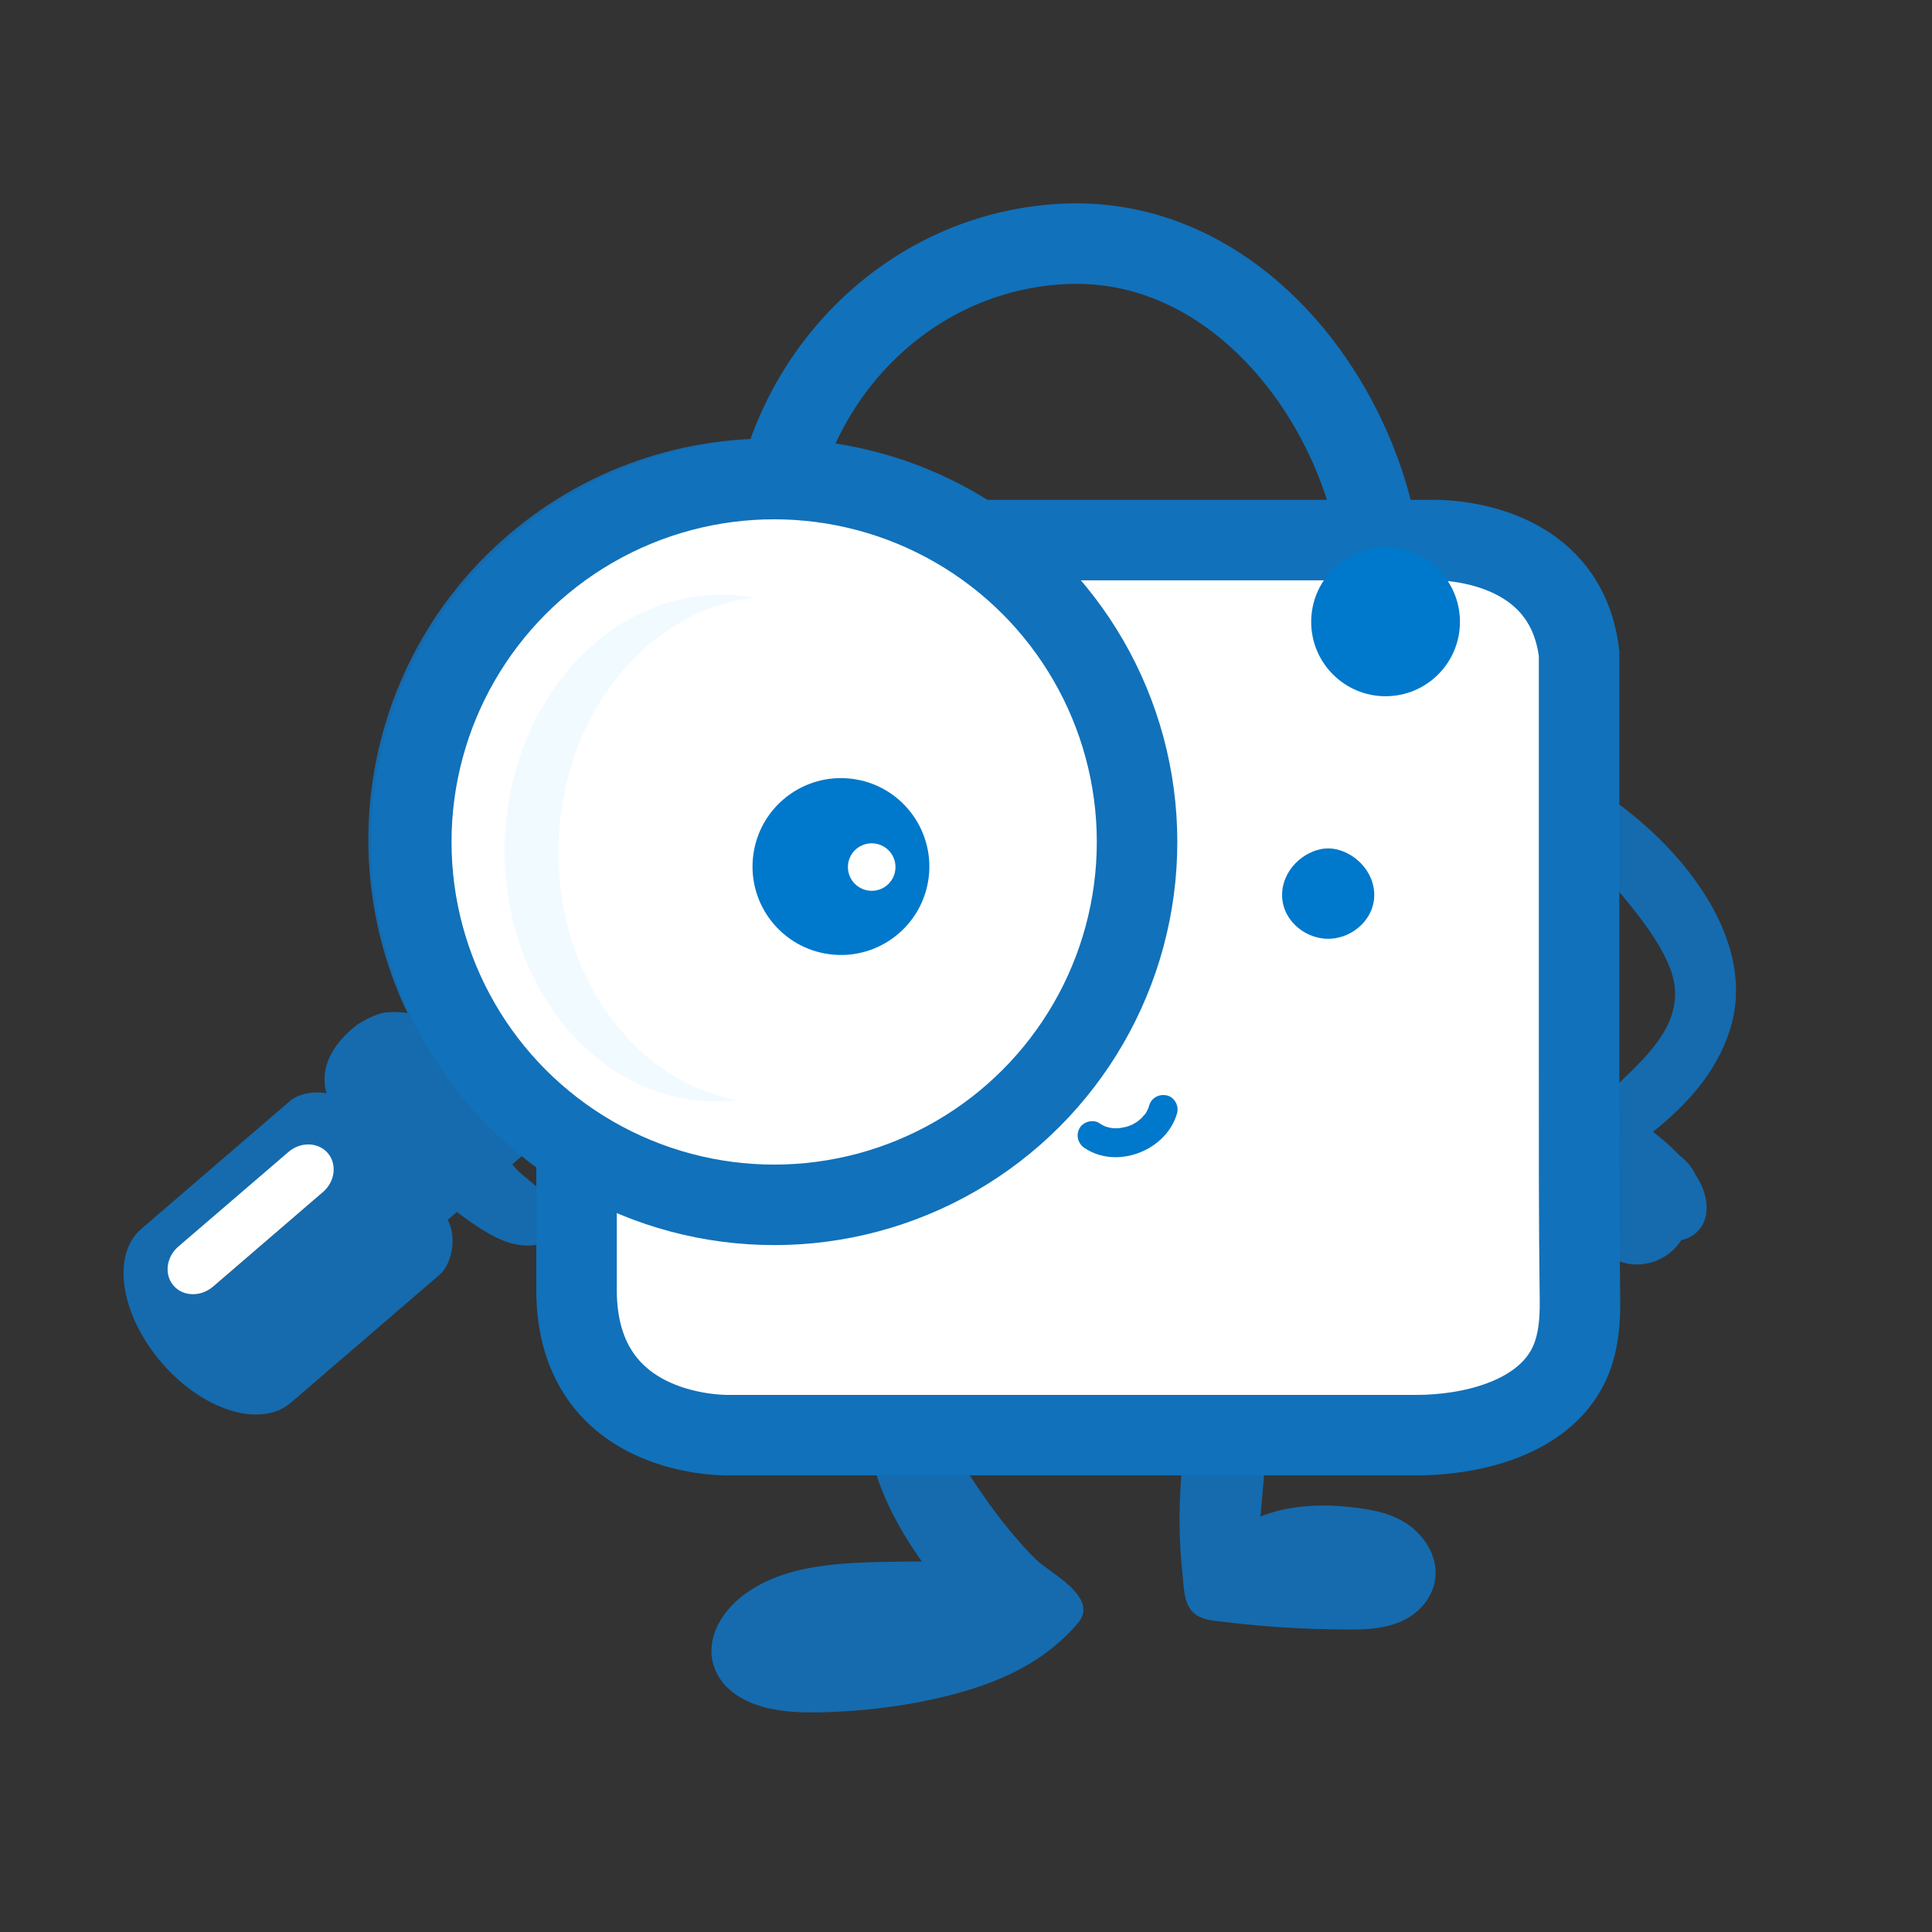 <?xml version="1.0" encoding="utf-8"?>
<!-- Generator: Adobe Illustrator 26.2.1, SVG Export Plug-In . SVG Version: 6.00 Build 0)  -->
<svg version="1.1" id="圖層_1" xmlns="http://www.w3.org/2000/svg" xmlns:xlink="http://www.w3.org/1999/xlink" x="0px" y="0px"
	 viewBox="0 0 240 240" style="enable-background:new 0 0 240 240;" xml:space="preserve">
<rect x="0" y="0" width="240" height="240" fill="#333333" stroke="none"/>
<style type="text/css">
	.st0{fill:#156BAE;}
	.st1{fill:#FFFFFF;}
	.st2{fill:#0078CB;}
	.st3{fill:none;stroke:#1171BA;stroke-width:10;stroke-miterlimit:10;}
	.st4{fill:#F1FAFF;}
	.st5{fill:#EAF7FF;}
</style>
<g>
	<g>
		<path class="st0" d="M67.44,154.44c-0.74,0.22-1.51,0.33-2.26,0.28c-2.49-0.15-4.66-1.51-6.65-2.87
			c-1.87-1.29-3.63-2.77-5.09-4.49c-2.23-0.64-3.69-2.69-4.71-4.69c-0.93-1.83-2.22-4.72-0.88-6.76c0.73-1.12,1.8-1.51,2.88-1.46
			c0.31-0.88,0.92-1.6,1.77-2.05c1.04-0.54,2.05-0.54,2.97-0.22c0.48-1.45,1.72-2.45,3.19-2.62c1.3-0.15,2.52,0.61,3.35,1.52
			c1.8,1.98,2.6,4.96,2.52,7.69c0,0.15-0.04,0.3-0.08,0.45c0.05,0.11,0.09,0.22,0.11,0.35c0.13,0.82,0.08,1.67-0.17,2.48
			c-0.12,0.41-0.29,0.8-0.49,1.17c-0.13,0.24-0.57,0.67-0.53,0.95c0.02,0.16,0.12,0.29,0.22,0.41c0.87,1.12,1.74,1.67,2.8,2.6
			c1.08,0.96,1.72,0.64,3.22,0.24c0.38-0.1,0.8-0.55,1.19-0.71c0.74,1.05,1.98,4.46,2.81,5.44
			C71.01,153.66,67.44,154.44,67.44,154.44z M58.9,133.42C58.9,133.42,58.9,133.42,58.9,133.42
			C58.88,133.54,58.89,133.62,58.9,133.42z M59.49,134.02C59.49,134.01,59.49,134.01,59.49,134.02c0,0.02,0.01,0.06,0.03,0.09
			C59.51,134.07,59.5,134.04,59.49,134.02z"/>
		<g>
			<path class="st0" d="M48,125.76c0.98-0.08,1.82-0.04,2.8,0.09c2.11,0.28,3.44,2.65,3.24,4.77c-0.21,2.12-1.56,3.94-3.04,5.46
				c-2.1,2.15-5.26,4.03-7.98,2.75c-2.11-0.99-3.06-3.67-2.59-5.95s2.1-4.18,3.95-5.59C44.37,127.29,46.48,125.89,48,125.76z"/>
		</g>
	</g>
	<path class="st0" d="M20.07,169.27c5.13,5.97,12.32,8.19,16.06,4.98l18.47-15.89c1.43-1.23,2.25-4.4,1.03-6.83l9.24-7.95
		c18.34,14.36,44.92,14.28,63.23-1.47c20.84-17.93,23.21-49.47,5.29-70.31c-17.93-20.84-49.47-23.21-70.31-5.29
		c-18.32,15.75-22.37,42.02-10.91,62.3l-9.24,7.95c-2.22-1.57-5.47-1.23-6.9,0l-18.47,15.89C13.81,155.86,14.94,163.3,20.07,169.27z
		 M70.24,74.84c7.86-6.76,17.9-10.06,28.26-9.28c10.37,0.78,19.8,5.54,26.56,13.4c13.98,16.25,12.13,40.85-4.12,54.82
		c-7.86,6.76-17.9,10.06-28.26,9.28c-10.37-0.78-19.8-5.54-26.56-13.4C52.14,113.41,53.99,88.82,70.24,74.84z M22.3,155.03
		l13.21-11.37c1.48-1.27,3.61-1.22,4.76,0.11c1.15,1.33,0.88,3.45-0.6,4.72l-13.21,11.37c-1.48,1.27-3.61,1.22-4.76-0.12
		C20.56,158.42,20.82,156.3,22.3,155.03z"/>
	<path class="st0" d="M214.87,128.02c3.49-10.83-5.34-21.79-13.46-27.89c-1.24-0.93-3.85-2.89-5.31-1.35
		c-0.59,0.62-0.74,1.73-0.27,2.48c-0.03,0.82,0.37,1.66,1.33,2c-0.54,0.66-0.73,1.67-0.2,2.39c3.35,4.5,8.53,9.44,10.53,14.72
		c2.11,5.55-1.77,9.77-5.52,13.35c-2.44,2.33-5.18,5.36-5.87,8.68c-0.32,0.52-0.36,1.12-0.16,1.66c0.01,0.97,0.23,1.96,0.7,2.96
		c0.05,0.38,0.13,0.76,0.24,1.14c-0.28,0.1-0.54,0.26-0.74,0.5c-1.16,1.38-1.13,3.36,0.2,4.65c0.55,0.53,1.24,0.87,1.98,1.1
		c0.26,0.37,0.54,0.73,0.87,1.05c2.1,1.98,5.34,2.12,7.72,0.55c0.79-0.52,1.45-1.19,1.96-1.97c0.72-0.15,1.39-0.46,1.96-1.02
		c1.94-1.9,1.19-5.06-0.2-7.07c-0.31-0.66-0.74-1.28-1.31-1.84c-0.22-0.22-0.46-0.41-0.71-0.6c-1.01-1.06-2.11-2.03-3.27-2.91
		C209.53,137.23,213.16,133.3,214.87,128.02z"/>
	<path class="st1" d="M120.46,67.09c0,0,55.59,0,55.59,0s16.61-0.72,18.41,14.08c0,5.67,0,11.33,0,17c0,11.45,0,22.91,0,34.36
		c0,9.67-0.02,19.34,0.11,29c0.04,3-0.27,6.11-1.76,8.72c-3.5,6.12-12.05,8.03-18.57,8.03c0,0-85.19,0-85.19,0
		S69.92,179,69.92,160.23c0,0,0-76.41,0-76.53c0-10.09,7.01-15.19,16.37-16.38C97.31,65.92,109.38,67.09,120.46,67.09z"/>
	<path class="st0" d="M174.65,189.21c-2.19-1.42-4.9-1.81-7.45-2.05c-3.56-0.34-7.31-0.09-10.62,1.22c0.21-2.44,0.43-4.87,0.64-7.31
		c0.01-0.15,0-0.3-0.03-0.44c0.64-1.28-0.33-3.24-2.09-2.87c-0.68-1.46-3.1-1.48-3.68,0.32c-0.15,0.46-0.16,0.93-0.07,1.38
		c0,0.12,0,0.23,0,0.35c-0.28-0.15-0.6-0.25-0.91-0.25c-0.65,0-1.17,0.31-1.52,0.77c-0.13-0.01-0.25-0.01-0.38,0.01
		c-1.02,0.15-1.61,0.93-1.7,1.93c-0.29,3.07-0.39,6.15-0.25,9.23c0.06,1.41,0.17,2.82,0.32,4.22c0.16,1.43,0.13,3.23,1.13,4.38
		c0.94,1.08,2.25,1.17,3.58,1.33c1.6,0.2,3.21,0.37,4.82,0.51c3.03,0.26,6.06,0.42,9.1,0.46c2.85,0.04,5.87,0.19,8.53-0.99
		c2.31-1.02,4.1-3.12,4.26-5.71C178.48,193.05,176.8,190.6,174.65,189.21z"/>
	<path class="st0" d="M116.32,176.57c1.11,0.56,1.28,2.14,1.93,3.2c1.36,2.22,2.77,4.42,4.28,6.55c1.83,2.59,3.83,5.07,6.07,7.32
		c1.59,1.59,6.59,4.01,5.92,6.86c-0.12,0.52-0.47,0.95-0.81,1.35c-4.66,5.36-11.2,7.81-17.97,9.27c-3.75,0.81-7.58,1.31-11.41,1.5
		c-3.16,0.16-6.48,0.26-9.56-0.59c-2.73-0.75-5.35-2.42-6.16-5.28c-0.94-3.31,1.09-6.55,3.63-8.51c5.4-4.17,13.15-4.14,19.65-4.25
		c0.88-0.02,1.76-0.02,2.63-0.01c-3.16-4.45-5.75-9.39-6.62-14.82c-0.14-0.87,0.1-1.75,0.9-2.22
		C108.79,176.93,114.82,175.8,116.32,176.57z"/>
	<path class="st1" d="M35.81,143.12l-13.64,11.72c-1.53,1.31-1.8,3.49-0.61,4.87c1.19,1.37,3.38,1.43,4.91,0.12L40.1,148.1
		c1.53-1.31,1.8-3.49,0.61-4.87C39.52,141.86,37.33,141.8,35.81,143.12z"/>
	<g>
		<path class="st2" d="M144.96,136.08c-0.96-0.22-1.94,0.29-2.21,1.26c-0.03,0.1-0.06,0.2-0.09,0.3v0c0,0-0.01,0-0.01,0.01
			c-0.02,0.04-0.04,0.07-0.05,0.1c0,0.01,0,0.01,0,0.01c0,0,0,0,0,0c-0.01,0.04-0.01,0.06,0.01,0.02c-0.02,0.05-0.03,0.03-0.01-0.02
			c-0.08,0.14-0.13,0.3-0.21,0.42c-0.04,0.07-0.1,0.15-0.14,0.22c-0.01,0-0.01,0.01-0.02,0.01c0,0.01-0.01,0.01-0.01,0.02
			c-0.01,0.01-0.01,0.01-0.02,0.02c-0.13,0.1-0.27,0.32-0.38,0.43c-0.11,0.11-0.26,0.21-0.39,0.32c0.04-0.04,0.07-0.05,0.06-0.04
			c-0.01,0-0.02,0.01-0.05,0.04c-0.01,0-0.01,0.02-0.02,0.02c-0.01,0.01-0.02,0.01-0.03,0.03c0,0-0.01,0.01-0.01,0.01
			c-0.01,0-0.01,0.01-0.02,0.01c-0.07,0.05-0.15,0.1-0.22,0.15c-0.18,0.11-0.37,0.22-0.56,0.31c-0.01,0.01-0.05,0.03-0.09,0.04
			c-0.04,0.02-0.09,0.03-0.13,0.05c-0.02,0.01-0.03,0.01-0.01,0.01c-0.01,0-0.03,0.01-0.03,0.01c-0.18,0.07-0.37,0.13-0.56,0.17
			c-0.12,0.03-0.26,0.05-0.39,0.07c-0.01,0.01-0.07,0.04-0.19,0.05c0.11-0.01,0.18-0.04,0.18-0.05c-0.07,0.01-0.14,0.03-0.2,0.05
			c0,0-0.01,0-0.01,0c-0.01,0-0.02,0.01-0.03,0.01c0.01,0,0.01-0.01,0.02-0.01c-0.09,0.01-0.19,0.01-0.29,0.02
			c-0.21,0.01-0.42,0.01-0.64-0.01c-0.03,0-0.05-0.01-0.08-0.01c0,0,0.01,0,0.01,0c-0.01-0.01-0.05-0.01-0.1-0.02
			c-0.01,0-0.01,0-0.02,0c-0.01,0-0.01,0-0.02,0c0,0-0.01,0-0.01,0c0,0-0.01,0-0.01,0s-0.01,0-0.01,0c-0.21-0.04-0.41-0.1-0.61-0.16
			c-0.03-0.01-0.08-0.03-0.12-0.05c-0.03-0.02-0.07-0.04-0.11-0.05c0.01,0.01,0.01,0.01,0.02,0.01c-0.01,0-0.02-0.01-0.03-0.01
			c0.01,0,0.02,0.01,0.03,0.01c0,0,0.01,0,0.01,0.01c0.05,0.03,0.09,0.04,0.1,0.05c0.01,0.01-0.01,0-0.11-0.05
			c-0.01-0.01-0.02-0.01-0.03-0.02c-0.19-0.1-0.38-0.21-0.56-0.33c-0.78-0.52-2.02-0.18-2.46,0.64c-0.48,0.9-0.19,1.9,0.64,2.46
			c4.05,2.7,10.17,0.29,11.48-4.33C146.48,137.39,145.91,136.29,144.96,136.08z M138.01,140.11c0.01,0,0.02,0,0.03,0
			c0.03,0.01,0.06,0.02,0.08,0.02C138.09,140.13,138.06,140.12,138.01,140.11z M140.46,139.79c-0.12,0.05-0.13,0.05-0.09,0.03
			c0.01,0,0.03-0.01,0.06-0.02C140.54,139.76,140.68,139.71,140.46,139.79z M142.16,138.55c0.02-0.03,0.05-0.06,0.07-0.1
			c0-0.01,0.01-0.01,0.01-0.02c0,0,0,0-0.01,0c0.01-0.01,0.01-0.02,0.02-0.03c0,0.01-0.01,0.01-0.01,0.02
			c0.01,0,0.01-0.01,0.02-0.01C142.21,138.47,142.18,138.52,142.16,138.55z M142.62,137.76c0.01-0.03,0.03-0.06,0.04-0.12
			c0,0,0,0,0,0.01C142.64,137.71,142.63,137.73,142.62,137.76z"/>
		<path class="st2" d="M139.15,140.12c0.07-0.02,0.14-0.03,0.21-0.04C139.37,140.06,139.3,140.07,139.15,140.12z"/>
	</g>
	<path class="st3" d="M122.16,67.09c0,0,55.59,0,55.59,0s16.61-0.72,18.41,14.08c0,5.67,0,11.33,0,17c0,11.45,0,22.91,0,34.36
		c0,9.67-0.02,19.34,0.11,29c0.04,3-0.27,6.11-1.76,8.72c-3.5,6.12-12.05,8.03-18.57,8.03c0,0-85.19,0-85.19,0
		S71.62,179,71.62,160.23c0,0,0-76.41,0-76.53c0-10.09,7.01-15.19,16.37-16.38C99,65.92,111.07,67.09,122.16,67.09z"/>
	<path class="st3" d="M171.61,69.98c-2.09-19.56-17.69-40.45-39-39.7c-18.68,0.66-33.56,15.05-36.53,33.08
		c-0.32,1.95-0.53,3.92-0.64,5.9"/>
	<circle class="st2" cx="172.12" cy="77.25" r="9.24"/>
	<circle class="st1" cx="95.82" cy="104.2" r="42.7"/>
	<circle class="st3" cx="96.17" cy="104.59" r="45.08"/>
	<path class="st2" d="M105.78,96.74c-6.02-0.73-11.49,3.56-12.22,9.59c-0.73,6.02,3.57,11.5,9.59,12.22
		c6.02,0.73,11.49-3.56,12.22-9.59C116.09,102.94,111.8,97.46,105.78,96.74z"/>
	<path class="st1" d="M108.29,110.66c-1.63,0-2.96-1.32-2.96-2.95s1.32-2.95,2.96-2.95c1.63,0,2.95,1.32,2.95,2.95
		C111.24,109.34,109.92,110.66,108.29,110.66z"/>
	<path class="st2" d="M164.99,105.39c-2.5,0-5.47,2.21-5.71,5.42c-0.24,3.21,2.61,5.81,5.71,5.81s5.95-2.61,5.71-5.81
		C170.47,107.61,167.5,105.39,164.99,105.39z"/>
	<path class="st4" d="M91.62,136.67c-1.11,0.13-2.22,0.18-3.35,0.14c-14.67-0.48-26.13-14.99-25.56-32.34
		c0.57-17.35,12.97-31.07,27.64-30.59c1.13,0.04,2.24,0.16,3.33,0.36c-13.17,1.51-23.77,14.42-24.3,30.44
		C68.85,120.71,78.58,134.29,91.62,136.67z"/>
</g>
<path class="st5" d="M-77.84,239.96H-244c-20.1,0-36.4-16.3-36.4-36.4V37.4C-280.4,17.3-264.1,1-244,1h166.15
	c20.1,0,36.4,16.3,36.4,36.4v166.15C-41.44,223.66-57.74,239.96-77.84,239.96z"/>
<g>
	<g>
		<path class="st0" d="M-213.78,154.44c-0.74,0.22-1.51,0.33-2.26,0.28c-2.49-0.15-4.66-1.51-6.65-2.87
			c-1.87-1.29-3.63-2.77-5.09-4.49c-2.23-0.64-3.69-2.69-4.71-4.69c-0.93-1.83-2.22-4.72-0.88-6.76c0.73-1.12,1.8-1.51,2.88-1.46
			c0.31-0.88,0.92-1.6,1.77-2.05c1.04-0.54,2.05-0.54,2.97-0.22c0.48-1.45,1.72-2.45,3.19-2.62c1.3-0.15,2.52,0.61,3.35,1.52
			c1.8,1.98,2.6,4.96,2.52,7.69c0,0.15-0.04,0.3-0.08,0.45c0.05,0.11,0.09,0.22,0.11,0.35c0.13,0.82,0.08,1.67-0.17,2.48
			c-0.12,0.41-0.29,0.8-0.49,1.17c-0.13,0.24-0.57,0.67-0.53,0.95c0.02,0.16,0.12,0.29,0.22,0.41c0.87,1.12,1.74,1.67,2.8,2.6
			c1.08,0.96,1.72,0.64,3.22,0.24c0.38-0.1,0.8-0.55,1.19-0.71c0.74,1.05,1.98,4.46,2.81,5.44
			C-210.22,153.66-213.78,154.44-213.78,154.44z M-222.32,133.42C-222.32,133.42-222.32,133.42-222.32,133.42
			C-222.34,133.54-222.34,133.62-222.32,133.42z M-221.73,134.02C-221.73,134.01-221.73,134.01-221.73,134.02
			c0,0.02,0.01,0.06,0.03,0.09C-221.72,134.07-221.72,134.04-221.73,134.02z"/>
		<g>
			<path class="st0" d="M-233.23,125.76c0.98-0.08,1.82-0.04,2.8,0.09c2.11,0.28,3.44,2.65,3.24,4.77s-1.56,3.94-3.04,5.46
				c-2.1,2.15-5.26,4.03-7.98,2.75c-2.11-0.99-3.06-3.67-2.59-5.95c0.48-2.28,2.1-4.18,3.95-5.59
				C-236.85,127.29-234.74,125.89-233.23,125.76z"/>
		</g>
	</g>
	<path class="st0" d="M-261.15,169.27c5.13,5.97,12.32,8.19,16.06,4.98l18.47-15.89c1.43-1.23,2.25-4.4,1.03-6.83l9.24-7.95
		c18.34,14.36,44.92,14.28,63.23-1.47c20.84-17.93,23.21-49.47,5.29-70.31c-17.93-20.84-49.47-23.21-70.31-5.29
		c-18.32,15.75-22.37,42.02-10.91,62.3l-9.24,7.95c-2.22-1.57-5.47-1.23-6.9,0l-18.47,15.89
		C-267.41,155.86-266.29,163.3-261.15,169.27z M-210.98,74.84c7.86-6.76,17.9-10.06,28.26-9.28c10.37,0.78,19.8,5.54,26.56,13.4
		c13.98,16.25,12.13,40.85-4.12,54.82c-7.86,6.76-17.9,10.06-28.26,9.28c-10.37-0.78-19.8-5.54-26.56-13.4
		C-229.09,113.41-227.24,88.82-210.98,74.84z M-258.92,155.03l13.21-11.37c1.48-1.27,3.61-1.22,4.76,0.11
		c1.15,1.33,0.88,3.45-0.6,4.72l-13.21,11.37c-1.48,1.27-3.61,1.22-4.76-0.12C-260.67,158.42-260.4,156.3-258.92,155.03z"/>
	<path class="st0" d="M-66.36,128.02c3.49-10.83-5.34-21.79-13.46-27.89c-1.24-0.93-3.85-2.89-5.31-1.35
		c-0.59,0.62-0.74,1.73-0.27,2.48c-0.03,0.82,0.37,1.66,1.33,2c-0.54,0.66-0.73,1.67-0.2,2.39c3.35,4.5,8.53,9.44,10.53,14.72
		c2.11,5.55-1.77,9.77-5.52,13.35c-2.44,2.33-5.18,5.36-5.87,8.68c-0.32,0.52-0.36,1.12-0.16,1.66c0.01,0.97,0.23,1.96,0.7,2.96
		c0.05,0.38,0.13,0.76,0.24,1.14c-0.28,0.1-0.54,0.26-0.74,0.5c-1.16,1.38-1.13,3.36,0.2,4.65c0.55,0.53,1.24,0.87,1.98,1.1
		c0.26,0.37,0.54,0.73,0.87,1.05c2.1,1.98,5.34,2.12,7.72,0.55c0.79-0.52,1.45-1.19,1.96-1.97c0.72-0.15,1.39-0.46,1.96-1.02
		c1.94-1.9,1.19-5.06-0.2-7.07c-0.31-0.66-0.74-1.28-1.31-1.84c-0.22-0.22-0.46-0.41-0.71-0.6c-1.01-1.06-2.11-2.03-3.27-2.91
		C-71.7,137.23-68.06,133.3-66.36,128.02z"/>
	<path class="st1" d="M-160.76,67.09c0,0,55.59,0,55.59,0s16.61-0.72,18.41,14.08c0,5.67,0,11.33,0,17c0,11.45,0,22.91,0,34.36
		c0,9.67-0.02,19.34,0.11,29c0.04,3-0.27,6.11-1.76,8.72c-3.5,6.12-12.05,8.03-18.57,8.03c0,0-85.19,0-85.19,0
		s-19.13,0.72-19.13-18.05c0,0,0-76.41,0-76.53c0-10.09,7.01-15.19,16.37-16.38C-183.92,65.92-171.85,67.09-160.76,67.09z"/>
	<path class="st0" d="M-106.57,189.21c-2.19-1.42-4.9-1.81-7.45-2.05c-3.56-0.34-7.31-0.09-10.62,1.22
		c0.21-2.44,0.43-4.87,0.64-7.31c0.01-0.15,0-0.3-0.03-0.44c0.64-1.28-0.33-3.24-2.09-2.87c-0.68-1.46-3.1-1.48-3.68,0.32
		c-0.15,0.46-0.16,0.93-0.07,1.38c0,0.12,0,0.23,0,0.35c-0.28-0.15-0.6-0.25-0.91-0.25c-0.65,0-1.17,0.31-1.52,0.77
		c-0.13-0.01-0.25-0.01-0.38,0.01c-1.02,0.15-1.61,0.93-1.7,1.93c-0.29,3.07-0.39,6.15-0.25,9.23c0.06,1.41,0.17,2.82,0.32,4.22
		c0.16,1.43,0.13,3.23,1.13,4.38c0.94,1.08,2.25,1.17,3.58,1.33c1.6,0.2,3.21,0.37,4.82,0.51c3.03,0.26,6.06,0.42,9.1,0.46
		c2.85,0.04,5.87,0.19,8.53-0.99c2.31-1.02,4.1-3.12,4.26-5.71C-102.74,193.05-104.42,190.6-106.57,189.21z"/>
	<path class="st0" d="M-164.9,176.57c1.11,0.56,1.28,2.14,1.93,3.2c1.36,2.22,2.77,4.42,4.28,6.55c1.83,2.59,3.83,5.07,6.07,7.32
		c1.59,1.59,6.59,4.01,5.92,6.86c-0.12,0.52-0.47,0.95-0.81,1.35c-4.66,5.36-11.2,7.81-17.97,9.27c-3.75,0.81-7.58,1.31-11.41,1.5
		c-3.16,0.16-6.48,0.26-9.56-0.59c-2.73-0.75-5.35-2.42-6.16-5.28c-0.94-3.31,1.09-6.55,3.63-8.51c5.4-4.17,13.15-4.14,19.65-4.25
		c0.88-0.02,1.76-0.02,2.63-0.01c-3.16-4.45-5.75-9.39-6.62-14.82c-0.14-0.87,0.1-1.75,0.9-2.22
		C-172.43,176.93-166.4,175.8-164.9,176.57z"/>
	<path class="st1" d="M-245.42,143.12l-13.64,11.72c-1.53,1.31-1.8,3.49-0.61,4.87c1.19,1.37,3.38,1.43,4.91,0.12l13.64-11.72
		c1.53-1.31,1.8-3.49,0.61-4.87C-241.7,141.86-243.89,141.8-245.42,143.12z"/>
	<g>
		<path class="st2" d="M-136.26,136.08c-0.96-0.22-1.94,0.29-2.21,1.26c-0.03,0.1-0.06,0.2-0.09,0.3v0c0,0-0.01,0-0.01,0.01
			c-0.02,0.04-0.04,0.07-0.05,0.1c0,0.01,0,0.01,0,0.01c0,0,0,0,0,0c-0.01,0.04-0.01,0.06,0.01,0.02c-0.02,0.05-0.03,0.03-0.01-0.02
			c-0.08,0.14-0.13,0.3-0.21,0.42c-0.04,0.07-0.1,0.15-0.14,0.22c-0.01,0-0.01,0.01-0.02,0.01c0,0.01-0.01,0.01-0.01,0.02
			c-0.01,0.01-0.01,0.01-0.02,0.02c-0.13,0.1-0.27,0.32-0.38,0.43c-0.11,0.11-0.26,0.21-0.39,0.32c0.04-0.04,0.07-0.05,0.06-0.04
			c-0.01,0-0.02,0.01-0.05,0.04c-0.01,0-0.01,0.02-0.02,0.02c-0.01,0.01-0.02,0.01-0.03,0.03c0,0-0.01,0.01-0.01,0.01
			c-0.01,0-0.01,0.01-0.02,0.01c-0.07,0.05-0.15,0.1-0.22,0.15c-0.18,0.11-0.37,0.22-0.56,0.31c-0.01,0.01-0.05,0.03-0.09,0.04
			c-0.04,0.02-0.09,0.03-0.13,0.05c-0.02,0.01-0.03,0.01-0.01,0.01c-0.01,0-0.03,0.01-0.03,0.01c-0.18,0.07-0.37,0.13-0.56,0.17
			c-0.12,0.03-0.26,0.05-0.39,0.07c-0.01,0.01-0.07,0.04-0.19,0.05c0.11-0.01,0.18-0.04,0.18-0.05c-0.07,0.01-0.14,0.03-0.2,0.05
			c0,0-0.01,0-0.01,0c-0.01,0-0.02,0.01-0.03,0.01c0.01,0,0.01-0.01,0.02-0.01c-0.09,0.01-0.19,0.01-0.29,0.02
			c-0.21,0.01-0.42,0.01-0.64-0.01c-0.03,0-0.05-0.01-0.08-0.01c0,0,0.01,0,0.01,0c-0.01-0.01-0.05-0.01-0.1-0.02
			c-0.01,0-0.01,0-0.02,0c-0.01,0-0.01,0-0.02,0c0,0-0.01,0-0.01,0c0,0-0.01,0-0.01,0s-0.01,0-0.01,0c-0.21-0.04-0.41-0.1-0.61-0.16
			c-0.03-0.01-0.08-0.03-0.12-0.05c-0.03-0.02-0.07-0.04-0.11-0.05c0.01,0.01,0.01,0.01,0.02,0.01c-0.01,0-0.02-0.01-0.03-0.01
			c0.01,0,0.02,0.01,0.03,0.01c0,0,0.01,0,0.01,0.01c0.05,0.03,0.09,0.04,0.1,0.05c0.01,0.01-0.01,0-0.11-0.05
			c-0.01-0.01-0.02-0.01-0.03-0.02c-0.19-0.1-0.38-0.21-0.56-0.33c-0.78-0.52-2.02-0.18-2.46,0.64c-0.48,0.9-0.19,1.9,0.64,2.46
			c4.05,2.7,10.17,0.29,11.48-4.33C-134.74,137.39-135.31,136.29-136.26,136.08z M-143.21,140.11c0.01,0,0.02,0,0.03,0
			c0.03,0.01,0.06,0.02,0.08,0.02C-143.13,140.13-143.16,140.12-143.21,140.11z M-140.76,139.79c-0.12,0.05-0.13,0.05-0.09,0.03
			c0.01,0,0.03-0.01,0.06-0.02C-140.68,139.76-140.55,139.71-140.76,139.79z M-139.07,138.55c0.02-0.03,0.05-0.06,0.07-0.1
			c0-0.01,0.01-0.01,0.01-0.02c0,0,0,0-0.01,0c0.01-0.01,0.01-0.02,0.02-0.03c0,0.01-0.01,0.01-0.01,0.02
			c0.01,0,0.01-0.01,0.02-0.01C-139.01,138.47-139.04,138.52-139.07,138.55z M-138.6,137.76c0.01-0.03,0.03-0.06,0.04-0.12
			c0,0,0,0,0,0.01C-138.58,137.71-138.59,137.73-138.6,137.76z"/>
		<path class="st2" d="M-142.07,140.12c0.07-0.02,0.14-0.03,0.21-0.04C-141.85,140.06-141.92,140.07-142.07,140.12z"/>
	</g>
	<path class="st3" d="M-159.07,67.09c0,0,55.59,0,55.59,0s16.61-0.72,18.41,14.08c0,5.67,0,11.33,0,17c0,11.45,0,22.91,0,34.36
		c0,9.67-0.02,19.34,0.11,29c0.04,3-0.27,6.11-1.76,8.72c-3.5,6.12-12.05,8.03-18.57,8.03c0,0-85.19,0-85.19,0
		s-19.13,0.72-19.13-18.05c0,0,0-76.41,0-76.53c0-10.09,7.01-15.19,16.37-16.38C-182.22,65.92-170.15,67.09-159.07,67.09z"/>
	<path class="st3" d="M-109.61,69.98c-2.09-19.56-17.69-40.45-39-39.7c-18.68,0.66-33.56,15.05-36.53,33.08
		c-0.32,1.95-0.53,3.92-0.64,5.9"/>
	<circle class="st2" cx="-109.1" cy="77.25" r="9.24"/>
	<circle class="st1" cx="-185.4" cy="104.2" r="42.7"/>
	<circle class="st3" cx="-185.06" cy="104.59" r="45.08"/>
	<path class="st2" d="M-175.44,96.74c-6.02-0.73-11.49,3.56-12.22,9.59c-0.73,6.02,3.57,11.5,9.59,12.22
		c6.02,0.73,11.49-3.56,12.22-9.59C-165.13,102.94-169.42,97.46-175.44,96.74z"/>
	<path class="st1" d="M-172.93,110.66c-1.63,0-2.96-1.32-2.96-2.95s1.32-2.95,2.96-2.95c1.63,0,2.95,1.32,2.95,2.95
		C-169.98,109.34-171.3,110.66-172.93,110.66z"/>
	<path class="st2" d="M-116.23,105.39c-2.5,0-5.47,2.21-5.71,5.42c-0.24,3.21,2.61,5.81,5.71,5.81s5.95-2.61,5.71-5.81
		C-110.75,107.61-113.72,105.39-116.23,105.39z"/>
	<path class="st4" d="M-189.6,136.67c-1.11,0.13-2.22,0.18-3.35,0.14c-14.67-0.48-26.13-14.99-25.56-32.34
		c0.57-17.35,12.97-31.07,27.64-30.59c1.13,0.04,2.24,0.16,3.33,0.36c-13.17,1.51-23.77,14.42-24.3,30.44
		C-212.37,120.71-202.64,134.29-189.6,136.67z"/>
</g>
</svg>
